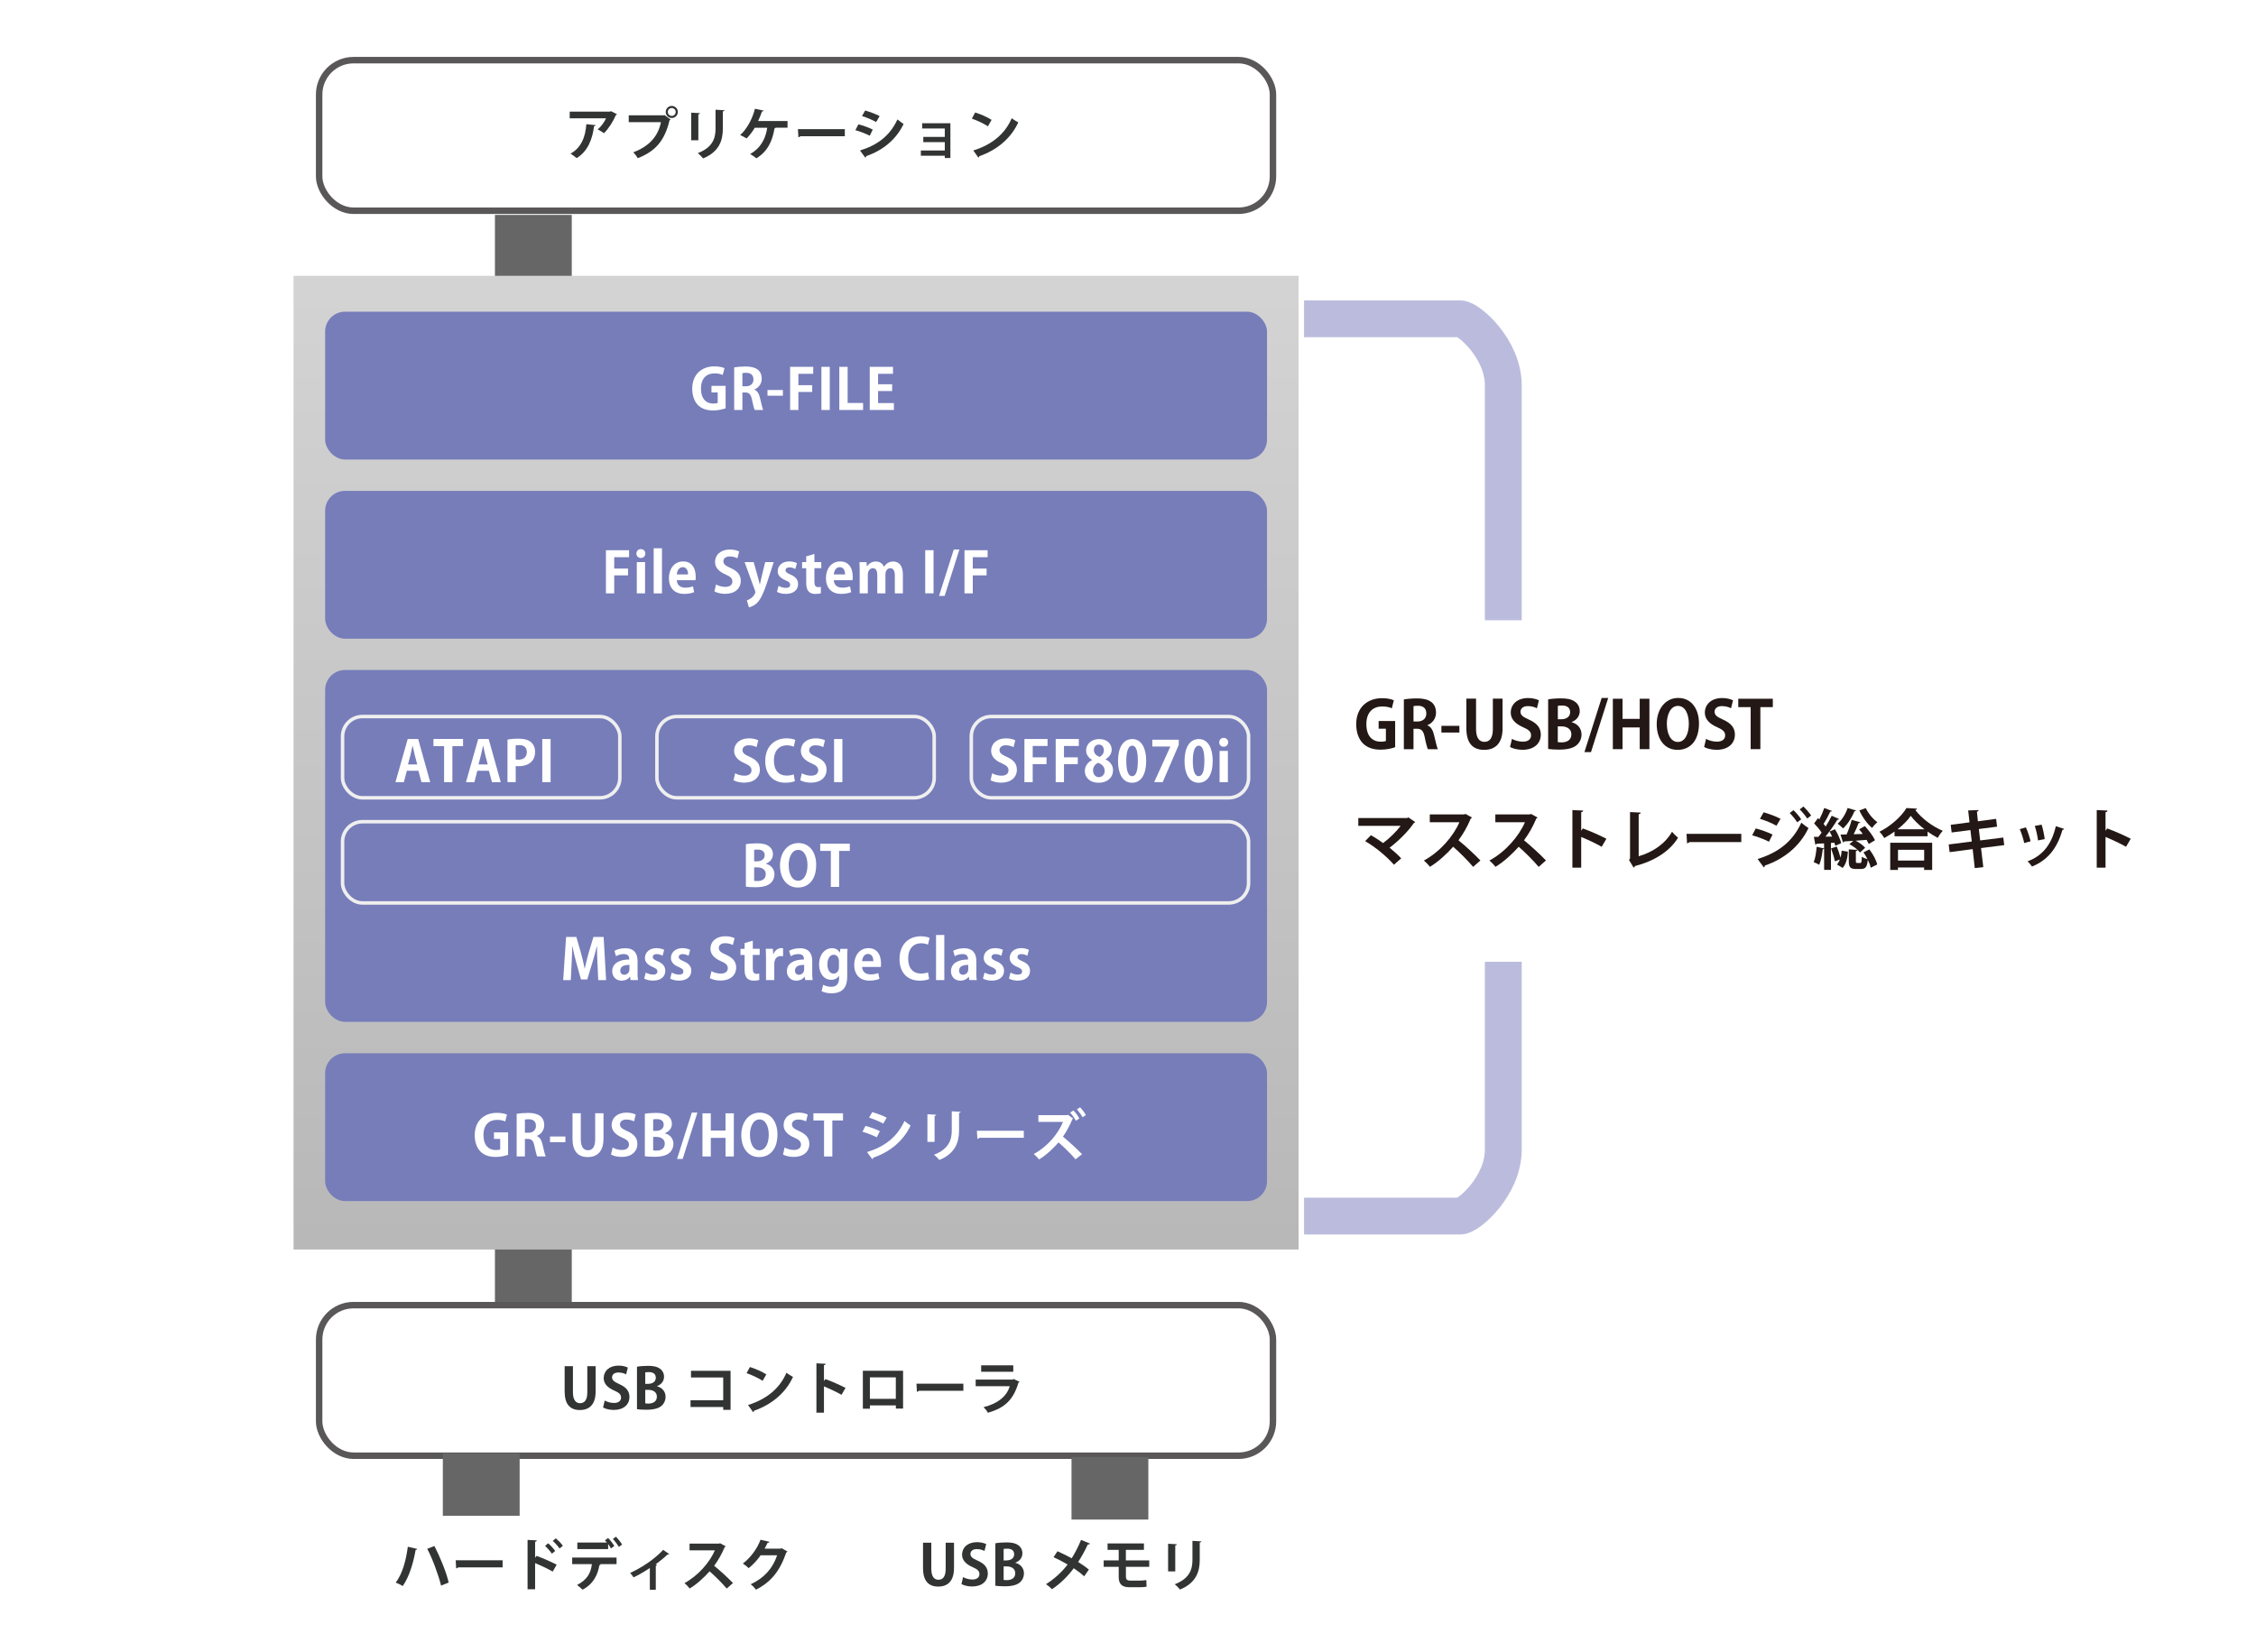 <?xml version="1.0" encoding="UTF-8"?>
<svg id="_レイヤー_2" data-name="レイヤー 2" xmlns="http://www.w3.org/2000/svg" width="170mm" height="124.51mm" xmlns:xlink="http://www.w3.org/1999/xlink" viewBox="0 0 481.89 352.94">
  <defs>
    <style>
      .cls-1, .cls-2 {
        fill: #fff;
      }

      .cls-3 {
        fill: #767db9;
      }

      .cls-4 {
        fill: #323333;
      }

      .cls-5 {
        fill: #231815;
      }

      .cls-6 {
        fill: #666;
      }

      .cls-2 {
        stroke: #595757;
        stroke-width: 1.38px;
      }

      .cls-7 {
        fill: url(#linear-gradient);
      }

      .cls-8 {
        stroke: #bbbcdd;
        stroke-width: 7.87px;
      }

      .cls-8, .cls-9 {
        fill: none;
      }

      .cls-9 {
        stroke: #efefef;
        stroke-miterlimit: 10;
        stroke-width: .75px;
      }
    </style>
    <linearGradient id="linear-gradient" x1="170.04" y1="62.05" x2="170.04" y2="287.61" gradientUnits="userSpaceOnUse">
      <stop offset="0" stop-color="#d3d3d4"/>
      <stop offset="1" stop-color="#b5b5b6"/>
    </linearGradient>
  </defs>
  <g id="_レイヤー_1-2" data-name="レイヤー 1">
    <rect class="cls-1" width="481.89" height="352.94"/>
    <rect class="cls-6" x="105.72" y="45.91" width="16.41" height="233.24"/>
    <g>
      <path class="cls-8" d="M278.55,68.11h33.36c1.77,0,9.2,6.36,9.2,14.22v163.26c0,7.85-7.43,14.22-9.2,14.22h-33.36"/>
      <rect class="cls-7" x="62.7" y="58.92" width="214.68" height="208.03"/>
      <rect class="cls-3" x="69.45" y="66.59" width="201.19" height="31.58" rx="4.25" ry="4.25"/>
      <rect class="cls-3" x="69.45" y="104.87" width="201.19" height="31.58" rx="4.25" ry="4.25"/>
      <rect class="cls-2" x="68.17" y="12.85" width="203.74" height="32.17" rx="7.35" ry="7.35"/>
      <rect class="cls-2" x="68.17" y="278.83" width="203.74" height="32.17" rx="7.35" ry="7.35"/>
      <g>
        <path class="cls-4" d="M131.78,24.41c-.04.08-.12.14-.24.18-.54,1.33-1.55,2.9-2.53,3.87-.31-.25-.95-.62-1.34-.82.76-.62,1.46-1.62,1.78-2.36h-7.76v-1.43h8.63l.17-.11,1.3.66ZM127.2,26.74c-.01.12-.13.22-.32.25-.3,2.63-1.3,5.34-3.71,6.79-.32-.26-.9-.73-1.31-.96,2.28-1.22,3.21-3.6,3.38-6.29l1.96.2Z"/>
        <path class="cls-4" d="M134.3,24.63h7.5l.11-.06,1.33.95c-.06.06-.12.12-.22.17-1.07,4.49-3.11,6.66-6.78,8.1-.22-.38-.66-.95-.96-1.26,3.25-1.21,5.28-3.3,5.9-6.43h-6.88v-1.46ZM143.49,22.63c.72,0,1.3.58,1.3,1.29s-.58,1.29-1.3,1.29-1.29-.59-1.29-1.29c0-.74.61-1.29,1.29-1.29ZM144.33,23.92c0-.47-.37-.84-.84-.84s-.84.37-.84.84.38.84.84.84c.49,0,.84-.4.84-.84Z"/>
        <path class="cls-4" d="M147.64,29.97v-5.9l1.88.1c-.01.13-.12.22-.35.25v5.55h-1.54ZM154.75,23.55c-.01.12-.11.2-.35.24v3.75c0,2.54-.84,4.91-4.21,6.3-.23-.3-.79-.86-1.15-1.12,3.18-1.21,3.8-3.2,3.8-5.19v-4.09l1.91.11Z"/>
        <path class="cls-4" d="M168.22,25.85v1.43h-2.55c-.02.08-.12.14-.24.16-.41,2.58-1.44,4.94-3.87,6.38-.32-.28-.95-.7-1.33-.92,2.27-1.24,3.35-3.38,3.65-5.61h-2.66c-.5.86-1.12,1.65-1.74,2.29-.34-.23-.96-.54-1.38-.73,1.46-1.27,2.66-3.56,3.15-5.61l1.86.38c-.02.11-.16.2-.35.2-.17.52-.49,1.34-.82,2.04h6.28Z"/>
        <path class="cls-4" d="M170.45,27.59h10.01v1.51h-9.51c-.07.12-.24.2-.41.23l-.1-1.74Z"/>
        <path class="cls-4" d="M183.36,26.56c1.07.28,2.28.72,3.07,1.12l-.65,1.31c-.78-.4-2.04-.9-3.07-1.18l.65-1.25ZM183.7,32.15c3.68-1.14,6.36-3.09,8-6.64.3.26,1,.78,1.31.98-1.63,3.42-4.56,5.7-8,6.86.02.12-.04.25-.19.32l-1.12-1.52ZM184.8,23.61c1.07.31,2.27.75,3.09,1.19l-.74,1.27c-.84-.47-1.97-.95-3.02-1.27l.67-1.19Z"/>
        <path class="cls-4" d="M203.01,26.35v7.41h-1.2v-.49h-5.11v-1.12h5.11v-1.79h-4.59v-1.12h4.59v-1.79h-4.83v-1.12h6.03Z"/>
        <path class="cls-4" d="M208.3,24.03c1.2.37,2.64,1.01,3.51,1.58l-.79,1.37c-.86-.58-2.28-1.24-3.43-1.64l.71-1.31ZM207.89,32.15c4.04-1.25,6.82-3.6,8.22-6.9.44.36.96.65,1.4.89-1.49,3.27-4.35,5.83-8.32,7.23-.02.13-.1.26-.2.31l-1.09-1.54Z"/>
      </g>
      <rect class="cls-3" x="69.45" y="143.14" width="201.19" height="75.17" rx="4.25" ry="4.25"/>
      <rect class="cls-3" x="69.45" y="225.02" width="201.19" height="31.58" rx="4.25" ry="4.25"/>
      <g>
        <path class="cls-1" d="M154.99,87.23c-.54.2-1.58.46-2.63.46-1.4,0-2.47-.36-3.25-1.13-.79-.78-1.25-2.04-1.25-3.5,0-3.12,2.08-4.79,4.73-4.79.94,0,1.71.17,2.16.38l-.37,1.46c-.42-.19-.95-.34-1.76-.34-1.64,0-2.89,1.01-2.89,3.24s1.14,3.21,2.66,3.21c.43,0,.76-.06.91-.13v-2.25h-1.33v-1.4h3.02v4.79Z"/>
        <path class="cls-1" d="M161.13,83.24c.65.25,1.01.88,1.22,1.81.26,1.09.5,2.19.68,2.54h-1.82c-.13-.26-.36-1.07-.58-2.18-.24-1.19-.61-1.56-1.45-1.56h-.6v3.74h-1.76v-9.1c.61-.11,1.48-.19,2.38-.19,1.16,0,3.51.14,3.51,2.62,0,1.13-.72,1.95-1.58,2.29v.04ZM159.32,82.53c1.01,0,1.62-.59,1.62-1.46,0-1.19-.89-1.42-1.54-1.42-.4,0-.67.02-.82.07v2.81h.73Z"/>
        <path class="cls-1" d="M163.94,83.32h3.29v1.22h-3.29v-1.22Z"/>
        <path class="cls-1" d="M168.77,87.59v-9.22h4.94v1.49h-3.17v2.43h2.95v1.45h-2.95v3.85h-1.78Z"/>
        <path class="cls-1" d="M175.46,78.37h1.78v9.22h-1.78v-9.22Z"/>
        <path class="cls-1" d="M184.35,87.59h-5.07v-9.22h1.78v7.72h3.3v1.5Z"/>
        <path class="cls-1" d="M190.94,87.59h-5.16v-9.22h4.97v1.49h-3.19v2.23h3.01v1.45h-3.01v2.57h3.38v1.49Z"/>
      </g>
      <g>
        <path class="cls-1" d="M129.43,126.77v-9.22h4.94v1.49h-3.17v2.43h2.95v1.45h-2.95v3.85h-1.78Z"/>
        <path class="cls-1" d="M136.89,119.21c-.56,0-.95-.41-.95-.95s.4-.95.95-.95.96.4.96.95-.41.95-.96.95ZM137.79,126.77h-1.77v-6.68h1.77v6.68Z"/>
        <path class="cls-1" d="M141.4,126.77h-1.77v-9.64h1.77v9.64Z"/>
        <path class="cls-1" d="M148.28,126.5c-.55.24-1.33.38-2.16.38-2.06,0-3.24-1.3-3.24-3.37,0-1.92,1.1-3.57,3.06-3.57,1.62,0,2.67,1.15,2.67,3.31,0,.26-.01.52-.05.71h-3.99c.05,1.14.86,1.59,1.82,1.59.66,0,1.17-.12,1.63-.28l.25,1.22ZM146.97,122.72c.01-.7-.26-1.55-1.14-1.55s-1.21.89-1.26,1.55h2.4Z"/>
        <path class="cls-1" d="M157.52,119.28c-.32-.17-.89-.4-1.64-.4-.94,0-1.36.5-1.36,1.02,0,.66.46.96,1.58,1.47,1.48.66,2.13,1.51,2.13,2.72,0,1.61-1.21,2.78-3.36,2.78-.91,0-1.83-.25-2.27-.52l.35-1.49c.48.29,1.25.52,1.99.52.98,0,1.5-.47,1.5-1.15s-.44-1.06-1.46-1.5c-1.39-.6-2.25-1.46-2.25-2.66,0-1.51,1.19-2.67,3.18-2.67.88,0,1.55.2,1.98.42l-.37,1.45Z"/>
        <path class="cls-1" d="M165.27,120.09l-1.51,4.64c-.74,2.16-1.31,3.33-2.06,4.09-.65.62-1.33.86-1.73.94l-.44-1.5c.29-.08.62-.28.94-.49.59-.42.89-1.1.89-1.24,0-.07-.02-.17-.07-.3l-2.24-6.14h1.94l.98,3.49c.11.41.23.88.31,1.25h.04c.07-.36.18-.83.28-1.25l.84-3.49h1.85Z"/>
        <path class="cls-1" d="M169.88,121.56c-.29-.16-.75-.35-1.26-.35-.54,0-.83.28-.83.63s.25.56,1.02.89c1.13.47,1.66,1.12,1.66,2.04,0,1.27-.96,2.11-2.63,2.11-.73,0-1.44-.18-1.88-.44l.34-1.28c.35.2,1.01.44,1.56.44.62,0,.92-.26.92-.67s-.23-.62-.96-.94c-1.25-.5-1.7-1.21-1.7-1.94,0-1.2.96-2.11,2.45-2.11.68,0,1.27.17,1.66.37l-.34,1.25Z"/>
        <path class="cls-1" d="M172.21,118.86l1.75-.52v1.74h1.47v1.31h-1.47v2.9c0,.8.25,1.14.79,1.14.25,0,.4-.02.58-.06l.02,1.36c-.24.1-.67.16-1.19.16-1.92,0-1.95-1.67-1.95-2.41v-3.08h-.88v-1.31h.88v-1.22Z"/>
        <path class="cls-1" d="M181.82,126.5c-.55.24-1.33.38-2.16.38-2.06,0-3.24-1.3-3.24-3.37,0-1.92,1.1-3.57,3.06-3.57,1.62,0,2.67,1.15,2.67,3.31,0,.26-.01.52-.05.71h-3.99c.05,1.14.86,1.59,1.82,1.59.66,0,1.17-.12,1.63-.28l.25,1.22ZM180.51,122.72c.01-.7-.26-1.55-1.14-1.55s-1.21.89-1.26,1.55h2.4Z"/>
        <path class="cls-1" d="M192.88,126.77h-1.74v-3.78c0-.96-.26-1.59-.97-1.59-.49,0-1.04.38-1.04,1.32v4.05h-1.74v-3.95c0-.79-.25-1.43-.95-1.43-.49,0-1.07.46-1.07,1.36v4.02h-1.74v-4.67c0-.78-.02-1.42-.05-2h1.51l.08.89h.04c.31-.48.9-1.03,1.89-1.03.82,0,1.44.43,1.7,1.12h.02c.55-.82,1.24-1.12,1.98-1.12,1.16,0,2.06.83,2.06,2.76v4.05Z"/>
        <path class="cls-1" d="M197.63,117.54h1.78v9.22h-1.78v-9.22Z"/>
        <path class="cls-1" d="M201.78,127.31h-1.2l3.15-9.91h1.2l-3.15,9.91Z"/>
        <path class="cls-1" d="M206.02,126.77v-9.22h4.94v1.49h-3.17v2.43h2.95v1.45h-2.95v3.85h-1.78Z"/>
      </g>
      <g>
        <path class="cls-1" d="M129.48,209.39h-1.69l-.17-3.59c-.05-1.22-.11-2.47-.1-3.63h-.04c-.26,1.1-.6,2.33-.91,3.36l-1.13,3.73h-1.34l-1.02-3.67c-.3-1.04-.59-2.29-.8-3.42h-.04c-.02,1.16-.08,2.53-.14,3.67l-.18,3.55h-1.62l.62-9.22h2.19l1,3.47c.3,1.12.56,2.19.77,3.25h.04c.22-1.03.49-2.15.8-3.25l1.04-3.47h2.18l.53,9.22Z"/>
        <path class="cls-1" d="M136.18,207.8c0,.59.02,1.17.1,1.58h-1.59l-.11-.7h-.04c-.38.53-1.03.83-1.77.83-1.24,0-2-.92-2-2,0-1.71,1.52-2.52,3.65-2.52,0-.66-.23-1.16-1.2-1.16-.61,0-1.21.19-1.64.46l-.34-1.15c.44-.26,1.27-.56,2.31-.56,2.08,0,2.64,1.32,2.64,2.78v2.45ZM134.45,206.14c-.96,0-1.96.23-1.96,1.2,0,.64.4.91.84.91.42,0,1.12-.3,1.12-1.15v-.96Z"/>
        <path class="cls-1" d="M141.52,204.18c-.29-.16-.75-.35-1.26-.35-.54,0-.83.28-.83.63s.25.56,1.02.89c1.13.47,1.66,1.12,1.66,2.04,0,1.27-.96,2.11-2.63,2.11-.73,0-1.44-.18-1.88-.44l.34-1.28c.35.2,1.01.44,1.56.44.62,0,.92-.26.92-.67s-.23-.62-.96-.94c-1.25-.5-1.7-1.21-1.7-1.94,0-1.2.96-2.11,2.45-2.11.68,0,1.27.17,1.66.37l-.34,1.25Z"/>
        <path class="cls-1" d="M147.07,204.18c-.29-.16-.75-.35-1.26-.35-.54,0-.83.28-.83.63s.25.56,1.02.89c1.13.47,1.66,1.12,1.66,2.04,0,1.27-.96,2.11-2.63,2.11-.73,0-1.44-.18-1.88-.44l.34-1.28c.35.2,1.01.44,1.56.44.62,0,.92-.26.92-.67s-.23-.62-.96-.94c-1.25-.5-1.7-1.21-1.7-1.94,0-1.2.96-2.11,2.45-2.11.68,0,1.27.17,1.66.37l-.34,1.25Z"/>
        <path class="cls-1" d="M156.54,201.9c-.32-.17-.89-.4-1.64-.4-.94,0-1.36.5-1.36,1.02,0,.66.46.96,1.58,1.47,1.48.66,2.13,1.51,2.13,2.72,0,1.61-1.21,2.78-3.36,2.78-.91,0-1.83-.25-2.27-.52l.35-1.49c.48.29,1.25.52,1.99.52.98,0,1.5-.47,1.5-1.15s-.44-1.06-1.46-1.5c-1.39-.6-2.25-1.46-2.25-2.66,0-1.51,1.19-2.67,3.18-2.67.88,0,1.55.2,1.98.42l-.37,1.45Z"/>
        <path class="cls-1" d="M159.05,201.48l1.75-.52v1.74h1.47v1.31h-1.47v2.9c0,.8.25,1.14.79,1.14.25,0,.4-.02.58-.06l.02,1.36c-.24.1-.67.16-1.19.16-1.92,0-1.95-1.67-1.95-2.41v-3.08h-.88v-1.31h.88v-1.22Z"/>
        <path class="cls-1" d="M167.27,204.29c-.13-.02-.28-.04-.46-.04-.8,0-1.42.54-1.42,1.68v3.45h-1.77v-4.59c0-.83-.02-1.49-.05-2.09h1.52l.07,1.16h.05c.31-.86,1.03-1.31,1.66-1.31.17,0,.28.01.4.04v1.69Z"/>
        <path class="cls-1" d="M173.49,207.8c0,.59.02,1.17.1,1.58h-1.59l-.11-.7h-.04c-.38.53-1.03.83-1.77.83-1.24,0-2-.92-2-2,0-1.71,1.52-2.52,3.65-2.52,0-.66-.23-1.16-1.2-1.16-.61,0-1.21.19-1.64.46l-.34-1.15c.44-.26,1.27-.56,2.31-.56,2.08,0,2.64,1.32,2.64,2.78v2.45ZM171.76,206.14c-.96,0-1.95.23-1.95,1.2,0,.64.4.91.84.91.42,0,1.12-.3,1.12-1.15v-.96Z"/>
        <path class="cls-1" d="M181.03,202.72c-.04.48-.06,1.07-.06,1.99v3.77c0,1.31-.12,3.73-3.37,3.73-.78,0-1.58-.16-2.11-.46l.35-1.36c.4.22,1.02.43,1.73.43,1,0,1.66-.56,1.66-1.85v-.49h-.02c-.34.53-.94.85-1.67.85-1.58,0-2.58-1.43-2.58-3.25,0-2.21,1.28-3.51,2.76-3.51.84,0,1.38.41,1.68.94h.02l.07-.79h1.55ZM179.2,205.31c0-.85-.52-1.34-1.12-1.34-.8,0-1.34.82-1.34,2.07,0,1.16.49,1.96,1.33,1.96.41,0,1.13-.26,1.13-1.39v-1.3Z"/>
        <path class="cls-1" d="M187.86,209.12c-.55.24-1.33.38-2.16.38-2.06,0-3.24-1.3-3.24-3.37,0-1.92,1.1-3.57,3.06-3.57,1.62,0,2.67,1.15,2.67,3.31,0,.26-.01.52-.05.71h-3.99c.05,1.14.86,1.59,1.82,1.59.66,0,1.17-.12,1.63-.28l.25,1.22ZM186.55,205.35c.01-.7-.26-1.55-1.14-1.55s-1.21.89-1.26,1.55h2.4Z"/>
        <path class="cls-1" d="M198.49,209.16c-.35.17-1.09.35-2.04.35-2.77,0-4.31-1.88-4.31-4.62,0-3.23,2.08-4.86,4.52-4.86,1,0,1.64.2,1.91.35l-.35,1.44c-.36-.16-.84-.3-1.48-.3-1.52,0-2.75,1.04-2.75,3.27,0,2.09,1.07,3.2,2.73,3.2.55,0,1.14-.11,1.5-.26l.25,1.43Z"/>
        <path class="cls-1" d="M201.71,209.39h-1.77v-9.64h1.77v9.64Z"/>
        <path class="cls-1" d="M208.54,207.8c0,.59.02,1.17.1,1.58h-1.59l-.11-.7h-.04c-.38.53-1.03.83-1.77.83-1.24,0-2-.92-2-2,0-1.71,1.52-2.52,3.65-2.52,0-.66-.23-1.16-1.2-1.16-.61,0-1.21.19-1.64.46l-.34-1.15c.44-.26,1.27-.56,2.31-.56,2.08,0,2.64,1.32,2.64,2.78v2.45ZM206.81,206.14c-.96,0-1.95.23-1.95,1.2,0,.64.4.91.84.91.42,0,1.12-.3,1.12-1.15v-.96Z"/>
        <path class="cls-1" d="M213.88,204.18c-.29-.16-.75-.35-1.26-.35-.54,0-.83.28-.83.63s.25.56,1.02.89c1.13.47,1.66,1.12,1.66,2.04,0,1.27-.96,2.11-2.63,2.11-.73,0-1.44-.18-1.88-.44l.34-1.28c.35.2,1.01.44,1.56.44.62,0,.92-.26.92-.67s-.23-.62-.96-.94c-1.25-.5-1.7-1.21-1.7-1.94,0-1.2.96-2.11,2.45-2.11.68,0,1.27.17,1.66.37l-.34,1.25Z"/>
        <path class="cls-1" d="M219.43,204.18c-.29-.16-.75-.35-1.26-.35-.54,0-.83.28-.83.63s.25.56,1.02.89c1.13.47,1.66,1.12,1.66,2.04,0,1.27-.96,2.11-2.63,2.11-.73,0-1.44-.18-1.88-.44l.34-1.28c.35.2,1.01.44,1.56.44.62,0,.92-.26.92-.67s-.23-.62-.96-.94c-1.25-.5-1.7-1.21-1.7-1.94,0-1.2.96-2.11,2.45-2.11.68,0,1.27.17,1.66.37l-.34,1.25Z"/>
      </g>
      <g>
        <path class="cls-4" d="M127.23,297.28c0,2.7-1.28,3.96-3.37,3.96s-3.25-1.24-3.25-3.95v-5.42h1.77v5.58c0,1.62.61,2.33,1.52,2.33.96,0,1.55-.68,1.55-2.33v-5.58h1.78v5.41Z"/>
        <path class="cls-4" d="M133.74,293.62c-.32-.17-.89-.4-1.64-.4-.94,0-1.36.5-1.36,1.02,0,.66.46.96,1.58,1.48,1.48.66,2.13,1.51,2.13,2.72,0,1.61-1.21,2.78-3.36,2.78-.91,0-1.83-.25-2.27-.52l.35-1.49c.48.29,1.25.52,1.99.52.98,0,1.5-.47,1.5-1.15s-.44-1.06-1.46-1.5c-1.39-.6-2.25-1.46-2.25-2.66,0-1.51,1.19-2.67,3.18-2.67.88,0,1.55.2,1.98.42l-.37,1.45Z"/>
        <path class="cls-4" d="M140.37,296.18c1.03.26,1.8,1.08,1.8,2.25,0,.72-.3,1.42-.84,1.89-.62.56-1.66.86-3.3.86-.88,0-1.54-.06-1.97-.12v-9.07c.53-.11,1.44-.19,2.34-.19,1.12,0,1.91.14,2.54.59.55.37.9.98.9,1.74,0,.84-.49,1.62-1.48,1.99v.05ZM138.47,295.64c1.01,0,1.61-.54,1.61-1.29,0-.91-.68-1.21-1.47-1.21-.38,0-.62.02-.78.06v2.45h.65ZM137.82,299.81c.18.04.4.05.71.05.96,0,1.78-.43,1.78-1.48s-.91-1.45-1.82-1.45h-.66v2.88Z"/>
        <path class="cls-4" d="M156.05,292.87v8.33h-1.57v-.61h-6.98v-1.43h6.98v-4.87h-6.88v-1.43h8.46Z"/>
        <path class="cls-4" d="M160.18,292.05c1.2.37,2.64,1.01,3.51,1.58l-.79,1.37c-.86-.58-2.28-1.24-3.43-1.64l.71-1.31ZM159.77,300.17c4.04-1.25,6.82-3.6,8.22-6.9.44.36.96.65,1.4.89-1.49,3.27-4.35,5.83-8.32,7.23-.02.13-.1.26-.2.31l-1.09-1.54Z"/>
        <path class="cls-4" d="M179.75,297.99c-1-.58-2.57-1.32-3.75-1.8v5.61h-1.61v-10.54l1.97.1c-.01.14-.11.26-.36.3v3.38l.3-.41c1.32.47,3.12,1.26,4.31,1.88l-.85,1.47Z"/>
        <path class="cls-4" d="M192.9,292.85v8.08h-1.54v-.68h-5.55v.71h-1.5v-8.11h8.59ZM191.35,298.85v-4.59h-5.54v4.59h5.54Z"/>
        <path class="cls-4" d="M195.77,295.61h10.01v1.51h-9.51c-.07.12-.24.2-.41.23l-.1-1.74Z"/>
        <path class="cls-4" d="M217.78,295.2c-.04.07-.12.14-.23.18-1.08,3.66-2.91,5.42-6.54,6.44-.17-.35-.61-.89-.91-1.2,3.01-.72,5-2.36,5.58-4.47h-7.27v-1.42h7.92l.17-.12,1.28.59ZM216.44,293.07h-6.86v-1.38h6.86v1.38Z"/>
      </g>
      <rect class="cls-1" x="311.42" y="132.51" width="19.69" height="72.96"/>
      <g>
        <path class="cls-5" d="M298.02,159.63c-.63.24-1.85.53-3.07.53-1.64,0-2.89-.42-3.8-1.32-.92-.91-1.46-2.38-1.46-4.09,0-3.64,2.42-5.59,5.52-5.59,1.09,0,2,.2,2.52.45l-.43,1.71c-.49-.22-1.11-.39-2.06-.39-1.92,0-3.38,1.18-3.38,3.78s1.33,3.75,3.11,3.75c.5,0,.88-.07,1.06-.15v-2.63h-1.55v-1.64h3.53v5.59Z"/>
        <path class="cls-5" d="M304.9,154.97c.76.29,1.18,1.02,1.43,2.12.31,1.27.59,2.56.8,2.97h-2.13c-.15-.31-.42-1.25-.67-2.55-.28-1.39-.71-1.82-1.7-1.82h-.7v4.37h-2.06v-10.63c.71-.13,1.72-.22,2.77-.22,1.36,0,4.1.17,4.1,3.05,0,1.32-.84,2.28-1.85,2.67v.04ZM302.78,154.14c1.18,0,1.89-.69,1.89-1.71,0-1.39-1.04-1.65-1.79-1.65-.46,0-.79.03-.95.08v3.28h.85Z"/>
        <path class="cls-5" d="M307.89,155.07h3.84v1.43h-3.84v-1.43Z"/>
        <path class="cls-5" d="M320.96,155.58c0,3.15-1.5,4.62-3.94,4.62s-3.8-1.44-3.8-4.61v-6.33h2.07v6.51c0,1.89.71,2.72,1.78,2.72,1.12,0,1.81-.8,1.81-2.72v-6.51h2.07v6.32Z"/>
        <path class="cls-5" d="M328.28,151.31c-.38-.2-1.04-.46-1.92-.46-1.09,0-1.58.59-1.58,1.19,0,.77.53,1.12,1.85,1.72,1.72.77,2.49,1.76,2.49,3.18,0,1.88-1.41,3.25-3.92,3.25-1.06,0-2.14-.29-2.65-.6l.41-1.74c.56.34,1.46.6,2.33.6,1.15,0,1.75-.55,1.75-1.34s-.52-1.23-1.71-1.75c-1.62-.7-2.63-1.71-2.63-3.11,0-1.77,1.39-3.12,3.71-3.12,1.02,0,1.81.24,2.31.49l-.43,1.7Z"/>
        <path class="cls-5" d="M335.72,154.3c1.21.31,2.1,1.26,2.1,2.63,0,.84-.35,1.65-.98,2.21-.73.66-1.93,1.01-3.85,1.01-1.02,0-1.79-.07-2.3-.14v-10.59c.62-.13,1.68-.22,2.73-.22,1.3,0,2.23.17,2.97.69.64.43,1.05,1.15,1.05,2.03,0,.98-.57,1.89-1.72,2.33v.06ZM333.51,153.66c1.18,0,1.88-.63,1.88-1.51,0-1.06-.8-1.42-1.72-1.42-.45,0-.73.03-.91.07v2.86h.76ZM332.75,158.54c.21.04.46.06.83.06,1.12,0,2.07-.5,2.07-1.72s-1.06-1.7-2.13-1.7h-.77v3.36Z"/>
        <path class="cls-5" d="M339.84,160.68h-1.4l3.68-11.57h1.4l-3.68,11.57Z"/>
        <path class="cls-5" d="M352.32,160.05h-2.07v-4.64h-3.67v4.64h-2.07v-10.77h2.07v4.3h3.67v-4.3h2.07v10.77Z"/>
        <path class="cls-5" d="M362.91,154.53c0,3.75-1.9,5.67-4.58,5.67-2.84,0-4.45-2.38-4.45-5.5s1.78-5.59,4.59-5.59c2.98,0,4.44,2.55,4.44,5.42ZM356.05,154.66c0,2.12.83,3.85,2.35,3.85s2.34-1.72,2.34-3.89c0-1.98-.74-3.81-2.33-3.81s-2.37,1.88-2.37,3.85Z"/>
        <path class="cls-5" d="M369.74,151.31c-.38-.2-1.04-.46-1.92-.46-1.09,0-1.58.59-1.58,1.19,0,.77.53,1.12,1.85,1.72,1.72.77,2.49,1.76,2.49,3.18,0,1.88-1.41,3.25-3.92,3.25-1.06,0-2.14-.29-2.65-.6l.41-1.74c.56.34,1.46.6,2.33.6,1.15,0,1.75-.55,1.75-1.34s-.52-1.23-1.71-1.75c-1.62-.7-2.63-1.71-2.63-3.11,0-1.77,1.39-3.12,3.71-3.12,1.02,0,1.81.24,2.31.49l-.43,1.7Z"/>
        <path class="cls-5" d="M378.68,151.07h-2.66v8.98h-2.07v-8.98h-2.65v-1.79h7.38v1.79Z"/>
        <path class="cls-5" d="M302.28,175.62c-.04.11-.14.18-.29.22-1.16,1.75-3.26,3.82-5.17,5.27.83.66,1.88,1.6,2.48,2.27l-1.55,1.36c-1.55-1.78-4.03-3.82-6.15-5.04l1.23-1.26c.84.45,1.77,1.06,2.61,1.67,1.46-1.09,2.91-2.55,3.75-3.68h-9.05v-1.67h10.45l.24-.14,1.46,1.01Z"/>
        <path class="cls-5" d="M314.41,174.64c-.04.11-.14.2-.25.24-.78,1.81-1.51,3.11-2.62,4.64,1.37,1.12,3.43,2.98,4.68,4.31l-1.55,1.37c-1.09-1.3-3.1-3.31-4.27-4.3-1.32,1.49-3.14,3.19-4.96,4.29-.28-.38-.9-1.02-1.3-1.34,3.49-1.89,6.33-5.25,7.59-8.18h-6.32v-1.68h7.33l.29-.1,1.39.76Z"/>
        <path class="cls-5" d="M328.41,174.64c-.04.11-.14.2-.25.24-.78,1.81-1.51,3.11-2.62,4.64,1.37,1.12,3.43,2.98,4.68,4.31l-1.55,1.37c-1.09-1.3-3.1-3.31-4.27-4.3-1.32,1.49-3.14,3.19-4.96,4.29-.28-.38-.9-1.02-1.3-1.34,3.49-1.89,6.33-5.25,7.59-8.18h-6.32v-1.68h7.33l.29-.1,1.39.76Z"/>
        <path class="cls-5" d="M342.13,180.91c-1.16-.67-3-1.54-4.38-2.1v6.56h-1.88v-12.31l2.3.11c-.01.17-.13.31-.42.35v3.95l.35-.48c1.54.55,3.64,1.47,5.03,2.2l-1,1.72Z"/>
        <path class="cls-5" d="M350.03,182.93c3.04-.88,5.64-2.66,7.13-5.24.31.42.94.98,1.27,1.29-1.79,2.93-5.1,4.99-9.19,6.04-.04.13-.15.28-.29.34l-.98-1.62.21-.35v-9.9l2.28.11c-.01.17-.14.31-.43.35v8.99Z"/>
        <path class="cls-5" d="M360.25,178.14h11.7v1.76h-11.11c-.08.14-.28.24-.48.27l-.11-2.03Z"/>
        <path class="cls-5" d="M375.03,176.99c1.25.32,2.66.84,3.59,1.3l-.76,1.53c-.91-.46-2.38-1.05-3.59-1.37l.76-1.46ZM375.43,183.52c4.27-1.32,7.44-3.61,9.34-7.76.35.31,1.15.91,1.53,1.15-1.91,3.99-5.34,6.67-9.34,8.01.03.14-.04.29-.21.38l-1.32-1.78ZM376.72,173.54c1.25.36,2.65.88,3.61,1.39l-.87,1.48c-.98-.55-2.3-1.11-3.53-1.48l.79-1.39ZM383.09,173.09c.56.5,1.27,1.34,1.65,1.95l-.85.64c-.32-.55-1.11-1.51-1.6-1.99l.8-.6ZM385.22,172.31c.56.52,1.28,1.36,1.65,1.92l-.84.64c-.35-.56-1.11-1.47-1.6-1.95l.78-.62Z"/>
        <path class="cls-5" d="M392.03,180.73c-.04-.21-.11-.43-.2-.69l-.73.04v5.76h-1.46v-4.54c-.04.08-.14.13-.29.13-.13,1.15-.39,2.49-.76,3.33-.29-.2-.84-.43-1.18-.57.34-.77.53-2.1.64-3.29l1.58.36v-1.08c-.62.04-1.16.07-1.61.08-.03.14-.14.2-.25.21l-.32-1.68h.97c.22-.28.45-.59.69-.9-.39-.64-1.05-1.4-1.61-1.98l.83-1.13.29.28c.41-.77.81-1.71,1.05-2.44l1.64.63c-.04.1-.17.15-.36.15-.35.78-.92,1.83-1.43,2.61.17.2.32.39.45.57.5-.8.95-1.6,1.29-2.3l1.6.7c-.07.1-.21.15-.39.15-.64,1.06-1.62,2.48-2.55,3.61h1.43c-.17-.39-.36-.76-.55-1.09l1.16-.49c.57.94,1.15,2.17,1.33,2.97l-1.26.57ZM391.93,184.01c-.13-.74-.48-1.89-.81-2.76l1.22-.39c.31.74.63,1.67.8,2.38.14-.48.22-1,.25-1.5l1.33.21c-.07,1.33-.38,2.65-1.12,3.47l-1.22-.73c.25-.27.46-.64.63-1.06l-1.08.38ZM396.46,173.15c-.06.11-.17.18-.35.17-.53,1.34-1.44,2.77-2.42,3.66-.28-.28-.83-.77-1.16-1.01.88-.76,1.71-2.06,2.13-3.35l1.81.53ZM398.34,176.48c.83.91,1.78,2.16,2.17,3.03l-1.34.8c-.11-.25-.27-.56-.45-.88-.8.07-1.6.13-2.34.18.8.41,1.6,1.01,2.02,1.51l-1.09,1.01c-.46-.6-1.42-1.34-2.27-1.78l.83-.71c-.73.06-1.4.1-1.96.13-.03.13-.13.2-.24.21l-.53-1.68,1.3-.03c.42-.92.85-2.19,1.09-3.12l1.85.53c-.04.11-.17.17-.38.18-.25.7-.66,1.6-1.05,2.37l1.95-.06c-.25-.35-.52-.69-.79-.99l1.23-.69ZM397.36,184.37c.24,0,.29-.18.34-1.34.27.21.81.42,1.19.5-.25-.49-.55-1-.85-1.43l1.27-.63c.76,1,1.47,2.3,1.67,3.22l-1.39.7c-.08-.48-.31-1.08-.62-1.7-.14,1.55-.52,1.96-1.44,1.96h-1.09c-1.25,0-1.53-.41-1.53-1.68v-2.51l1.86.11c-.01.13-.11.21-.35.25v2.13c0,.36.04.41.28.41h.66ZM398.53,172.63c.53,1.13,1.53,2.35,2.49,3.03-.36.28-.88.85-1.13,1.22-1.04-.85-2.1-2.34-2.72-3.74l1.36-.5Z"/>
        <path class="cls-5" d="M404.69,177.65c-.7.5-1.44.98-2.2,1.39-.22-.39-.69-1.01-1.04-1.34,2.42-1.19,4.75-3.33,5.78-5.07l2.26.13c-.04.15-.17.25-.38.28,1.36,1.82,3.77,3.59,5.88,4.45-.41.42-.8,1-1.09,1.51-.71-.38-1.44-.83-2.16-1.33v.99h-7.06v-1.01ZM403.76,185.85v-5.8h8.96v5.8h-1.72v-.52h-5.59v.52h-1.65ZM411.08,177.17c-1.18-.91-2.24-1.93-2.93-2.87-.64.94-1.65,1.95-2.83,2.87h5.76ZM411.01,181.55h-5.59v2.3h5.59v-2.3Z"/>
        <path class="cls-5" d="M423.16,181.18l.48,4.08-1.82.2-.45-4.05-4.92.64-.2-1.64,4.93-.63-.29-2.45-4.01.52-.2-1.64,4.02-.53-.29-2.54,2.23-.08c.01.14-.1.28-.36.35l.21,2.05,3.89-.52.2,1.67-3.89.5.28,2.44,4.94-.62.2,1.62-4.94.63Z"/>
        <path class="cls-5" d="M432.74,176.76c.39.84.81,2.13,1,2.97l-1.36.38c-.18-.87-.56-2.1-.95-2.97l1.32-.38ZM440.9,177.09c-.04.11-.17.2-.35.18-1.15,4.13-3.32,6.57-6.51,7.86-.18-.28-.63-.84-.95-1.11,3-1.12,5.1-3.35,6.04-7.51l1.78.57ZM436.09,176.18c.29.85.56,2.2.67,3.08l-1.43.29c-.11-.92-.39-2.2-.69-3.1l1.44-.28Z"/>
        <path class="cls-5" d="M454.13,180.91c-1.16-.67-3-1.54-4.38-2.1v6.56h-1.88v-12.31l2.3.11c-.01.17-.13.31-.42.35v3.95l.35-.48c1.54.55,3.64,1.47,5.03,2.2l-1,1.72Z"/>
      </g>
      <g>
        <path class="cls-1" d="M108.53,246.71c-.54.2-1.58.46-2.63.46-1.4,0-2.47-.36-3.25-1.13-.79-.78-1.25-2.04-1.25-3.5,0-3.12,2.08-4.79,4.73-4.79.94,0,1.71.17,2.16.38l-.37,1.46c-.42-.19-.95-.34-1.76-.34-1.64,0-2.89,1.01-2.89,3.24s1.14,3.21,2.66,3.21c.43,0,.76-.06.91-.13v-2.25h-1.33v-1.4h3.02v4.79Z"/>
        <path class="cls-1" d="M114.67,242.71c.65.25,1.01.88,1.22,1.81.26,1.09.5,2.2.68,2.54h-1.82c-.13-.26-.36-1.07-.58-2.18-.24-1.19-.61-1.56-1.45-1.56h-.6v3.74h-1.76v-9.1c.61-.11,1.48-.19,2.38-.19,1.16,0,3.51.14,3.51,2.61,0,1.13-.72,1.96-1.58,2.29v.04ZM112.86,242c1.01,0,1.62-.59,1.62-1.46,0-1.19-.89-1.42-1.54-1.42-.4,0-.67.02-.82.07v2.81h.73Z"/>
        <path class="cls-1" d="M117.48,242.8h3.29v1.22h-3.29v-1.22Z"/>
        <path class="cls-1" d="M128.91,243.24c0,2.7-1.28,3.96-3.37,3.96s-3.25-1.24-3.25-3.95v-5.42h1.77v5.58c0,1.62.61,2.33,1.52,2.33.96,0,1.55-.68,1.55-2.33v-5.58h1.78v5.41Z"/>
        <path class="cls-1" d="M135.43,239.58c-.32-.17-.89-.4-1.64-.4-.94,0-1.36.5-1.36,1.02,0,.66.46.96,1.58,1.47,1.48.66,2.13,1.51,2.13,2.72,0,1.61-1.21,2.78-3.36,2.78-.91,0-1.83-.25-2.27-.52l.35-1.49c.48.29,1.25.52,1.99.52.98,0,1.5-.47,1.5-1.15s-.44-1.06-1.46-1.5c-1.39-.6-2.25-1.46-2.25-2.66,0-1.51,1.19-2.67,3.18-2.67.88,0,1.55.2,1.98.42l-.37,1.45Z"/>
        <path class="cls-1" d="M142.05,242.14c1.03.26,1.8,1.08,1.8,2.25,0,.72-.3,1.42-.84,1.89-.62.56-1.66.86-3.3.86-.88,0-1.54-.06-1.97-.12v-9.07c.53-.11,1.44-.19,2.34-.19,1.12,0,1.91.14,2.54.59.55.37.9.98.9,1.74,0,.84-.49,1.62-1.48,1.99v.05ZM140.16,241.6c1.01,0,1.61-.54,1.61-1.3,0-.91-.68-1.21-1.47-1.21-.38,0-.62.02-.78.06v2.45h.65ZM139.51,245.77c.18.04.4.05.71.05.96,0,1.78-.43,1.78-1.48s-.91-1.45-1.82-1.45h-.66v2.88Z"/>
        <path class="cls-1" d="M145.82,247.6h-1.2l3.15-9.91h1.2l-3.15,9.91Z"/>
        <path class="cls-1" d="M156.75,247.07h-1.78v-3.97h-3.14v3.97h-1.78v-9.22h1.78v3.68h3.14v-3.68h1.78v9.22Z"/>
        <path class="cls-1" d="M166.07,242.34c0,3.21-1.63,4.86-3.92,4.86-2.43,0-3.81-2.04-3.81-4.71s1.52-4.79,3.93-4.79c2.55,0,3.8,2.18,3.8,4.64ZM160.2,242.45c0,1.81.71,3.3,2.01,3.3s2-1.48,2-3.33c0-1.69-.64-3.26-1.99-3.26s-2.03,1.61-2.03,3.3Z"/>
        <path class="cls-1" d="M172.17,239.58c-.32-.17-.89-.4-1.64-.4-.94,0-1.36.5-1.36,1.02,0,.66.46.96,1.58,1.47,1.48.66,2.13,1.51,2.13,2.72,0,1.61-1.21,2.78-3.36,2.78-.91,0-1.83-.25-2.27-.52l.35-1.49c.48.29,1.25.52,1.99.52.98,0,1.5-.47,1.5-1.15s-.44-1.06-1.46-1.5c-1.39-.6-2.25-1.46-2.25-2.66,0-1.51,1.19-2.67,3.18-2.67.88,0,1.55.2,1.98.42l-.37,1.45Z"/>
        <path class="cls-1" d="M180.07,239.38h-2.28v7.69h-1.77v-7.69h-2.27v-1.54h6.32v1.54Z"/>
        <path class="cls-1" d="M184.87,240.54c1.07.28,2.28.72,3.07,1.12l-.65,1.31c-.78-.4-2.04-.9-3.07-1.18l.65-1.25ZM185.2,246.13c3.68-1.14,6.36-3.09,8-6.64.3.26,1,.78,1.31.98-1.63,3.42-4.56,5.7-8,6.86.02.12-.04.25-.19.32l-1.12-1.52ZM186.31,237.59c1.07.31,2.27.75,3.09,1.19l-.74,1.27c-.84-.47-1.97-.95-3.02-1.27l.67-1.19Z"/>
        <path class="cls-1" d="M198.1,243.95v-5.9l1.88.1c-.01.13-.12.22-.35.25v5.55h-1.54ZM205.21,237.53c-.01.12-.11.2-.35.24v3.75c0,2.54-.84,4.91-4.21,6.3-.23-.3-.79-.86-1.15-1.12,3.18-1.21,3.8-3.2,3.8-5.19v-4.09l1.91.11Z"/>
        <path class="cls-1" d="M208.68,241.57h10.01v1.51h-9.51c-.07.12-.24.2-.41.23l-.1-1.74Z"/>
        <path class="cls-1" d="M229.24,238.99s-.11.07-.16.08c-.41,1.03-1.19,2.58-2.03,3.77,1.15.94,2.97,2.58,4.08,3.74l-1.4,1.1c-.97-1.16-2.61-2.77-3.63-3.61-1.1,1.26-2.6,2.7-4.15,3.63-.26-.32-.77-.86-1.13-1.16,2.99-1.62,5.21-4.34,6.24-6.85h-5.26v-1.44s6.08,0,6.08,0l.25-.08,1.12.82ZM229.29,237.23c.48.5.97,1.15,1.26,1.73l-.74.48c-.26-.5-.76-1.25-1.24-1.74l.72-.47ZM230.71,236.56c.43.44.98,1.18,1.25,1.66l-.72.48c-.24-.48-.84-1.28-1.21-1.7l.68-.43Z"/>
      </g>
      <g>
        <path class="cls-1" d="M163.63,184.55c1.03.26,1.8,1.08,1.8,2.25,0,.72-.3,1.42-.84,1.89-.62.56-1.66.86-3.3.86-.88,0-1.54-.06-1.97-.12v-9.07c.53-.11,1.44-.19,2.34-.19,1.12,0,1.91.14,2.54.59.55.37.9.98.9,1.74,0,.84-.49,1.62-1.48,1.99v.05ZM161.73,184.01c1.01,0,1.61-.54,1.61-1.29,0-.91-.68-1.21-1.47-1.21-.38,0-.62.02-.78.06v2.45h.65ZM161.08,188.18c.18.04.4.05.71.05.96,0,1.78-.43,1.78-1.48s-.91-1.45-1.82-1.45h-.66v2.88Z"/>
        <path class="cls-1" d="M174.34,184.75c0,3.21-1.63,4.86-3.92,4.86-2.43,0-3.81-2.04-3.81-4.71s1.52-4.79,3.93-4.79c2.55,0,3.8,2.18,3.8,4.64ZM168.47,184.86c0,1.81.71,3.3,2.01,3.3s2-1.47,2-3.33c0-1.69-.64-3.26-1.99-3.26s-2.03,1.61-2.03,3.3Z"/>
        <path class="cls-1" d="M181.52,181.79h-2.28v7.69h-1.77v-7.69h-2.27v-1.54h6.32v1.54Z"/>
      </g>
      <g>
        <path class="cls-1" d="M91.89,167.1h-1.86l-.66-2.43h-2.47l-.63,2.43h-1.8l2.62-9.22h2.23l2.58,9.22ZM89.12,163.32l-.55-2.1c-.14-.58-.3-1.32-.42-1.88h-.04c-.12.58-.28,1.33-.41,1.87l-.55,2.11h1.97Z"/>
        <path class="cls-1" d="M98.91,159.41h-2.28v7.69h-1.77v-7.69h-2.27v-1.54h6.32v1.54Z"/>
        <path class="cls-1" d="M106.95,167.1h-1.86l-.66-2.43h-2.47l-.63,2.43h-1.8l2.62-9.22h2.23l2.58,9.22ZM104.18,163.32l-.55-2.1c-.14-.58-.3-1.32-.42-1.88h-.04c-.12.58-.28,1.33-.41,1.87l-.55,2.11h1.97Z"/>
        <path class="cls-1" d="M108.39,158c.58-.11,1.37-.19,2.39-.19,1.16,0,2.04.23,2.63.73.55.47.89,1.21.89,2.06,0,2.53-2.11,3.09-3.49,3.09-.25,0-.47-.01-.65-.05v3.45h-1.76v-9.1ZM110.16,162.25c.17.04.36.05.62.05,1.1,0,1.75-.62,1.75-1.62s-.62-1.5-1.61-1.5c-.36,0-.61.04-.77.07v3Z"/>
        <path class="cls-1" d="M115.83,157.88h1.78v9.22h-1.78v-9.22Z"/>
      </g>
      <g>
        <path class="cls-1" d="M161.6,159.62c-.32-.17-.89-.4-1.64-.4-.94,0-1.36.5-1.36,1.02,0,.66.46.96,1.58,1.47,1.48.66,2.13,1.51,2.13,2.72,0,1.61-1.21,2.78-3.36,2.78-.91,0-1.83-.25-2.27-.52l.35-1.49c.48.29,1.25.52,1.99.52.98,0,1.5-.47,1.5-1.15s-.44-1.06-1.46-1.5c-1.39-.6-2.25-1.46-2.25-2.66,0-1.51,1.19-2.67,3.18-2.67.88,0,1.55.2,1.98.42l-.37,1.45Z"/>
        <path class="cls-1" d="M169.81,166.87c-.35.17-1.09.35-2.04.35-2.77,0-4.31-1.88-4.31-4.62,0-3.23,2.08-4.86,4.52-4.86,1,0,1.64.2,1.91.35l-.35,1.44c-.36-.16-.84-.3-1.48-.3-1.52,0-2.75,1.04-2.75,3.27,0,2.09,1.07,3.2,2.73,3.2.55,0,1.14-.11,1.5-.26l.25,1.43Z"/>
        <path class="cls-1" d="M175.85,159.62c-.32-.17-.89-.4-1.64-.4-.94,0-1.36.5-1.36,1.02,0,.66.46.96,1.58,1.47,1.48.66,2.13,1.51,2.13,2.72,0,1.61-1.21,2.78-3.36,2.78-.91,0-1.83-.25-2.27-.52l.35-1.49c.48.29,1.25.52,1.99.52.98,0,1.5-.47,1.5-1.15s-.44-1.06-1.46-1.5c-1.39-.6-2.25-1.46-2.25-2.66,0-1.51,1.19-2.67,3.18-2.67.88,0,1.55.2,1.98.42l-.37,1.45Z"/>
        <path class="cls-1" d="M178.16,157.88h1.78v9.22h-1.78v-9.22Z"/>
      </g>
      <g>
        <path class="cls-1" d="M216.5,159.62c-.32-.17-.89-.4-1.64-.4-.94,0-1.36.5-1.36,1.02,0,.66.46.96,1.58,1.47,1.48.66,2.13,1.51,2.13,2.72,0,1.61-1.21,2.78-3.36,2.78-.91,0-1.83-.25-2.27-.52l.35-1.49c.48.29,1.25.52,1.99.52.98,0,1.5-.47,1.5-1.15s-.44-1.06-1.46-1.5c-1.39-.6-2.25-1.46-2.25-2.66,0-1.51,1.19-2.67,3.18-2.67.88,0,1.55.2,1.98.42l-.37,1.45Z"/>
        <path class="cls-1" d="M218.82,167.1v-9.22h4.94v1.49h-3.17v2.43h2.95v1.45h-2.95v3.85h-1.78Z"/>
        <path class="cls-1" d="M225.5,167.1v-9.22h4.94v1.49h-3.17v2.43h2.95v1.45h-2.95v3.85h-1.78Z"/>
        <path class="cls-1" d="M233.28,162.34c-.84-.47-1.28-1.22-1.28-1.99,0-1.5,1.24-2.46,2.81-2.46,1.8,0,2.65,1.14,2.65,2.28,0,.73-.41,1.54-1.33,2.04v.02c.89.41,1.62,1.19,1.62,2.31,0,1.62-1.27,2.69-3.07,2.69-1.93,0-2.96-1.19-2.96-2.48,0-1.12.66-1.92,1.57-2.38v-.04ZM235.96,164.69c0-.89-.6-1.45-1.39-1.71-.68.25-1.09.89-1.09,1.61,0,.77.47,1.44,1.24,1.44s1.25-.62,1.25-1.33ZM233.66,160.26c0,.7.5,1.18,1.21,1.44.5-.2.92-.77.92-1.38s-.3-1.25-1.06-1.25-1.08.61-1.08,1.19Z"/>
        <path class="cls-1" d="M238.81,162.59c0-2.76,1.02-4.7,3.06-4.7s2.96,2.11,2.96,4.63c0,3-1.12,4.71-3.02,4.71-2.11,0-3-2.11-3-4.64ZM241.83,165.83c.82,0,1.22-1.15,1.22-3.27s-.37-3.26-1.21-3.26c-.77,0-1.26,1.1-1.26,3.26s.44,3.27,1.24,3.27h.01Z"/>
        <path class="cls-1" d="M246.14,158.03h5.65v1.1l-3.43,7.96h-1.82l3.44-7.58v-.02h-3.84v-1.46Z"/>
        <path class="cls-1" d="M253.02,162.59c0-2.76,1.02-4.7,3.06-4.7s2.96,2.11,2.96,4.63c0,3-1.12,4.71-3.02,4.71-2.11,0-3-2.11-3-4.64ZM256.04,165.83c.82,0,1.22-1.15,1.22-3.27s-.37-3.26-1.21-3.26c-.77,0-1.26,1.1-1.26,3.26s.44,3.27,1.24,3.27h.01Z"/>
        <path class="cls-1" d="M261.38,159.54c-.56,0-.95-.41-.95-.95s.4-.95.95-.95.96.4.96.95-.41.95-.96.95ZM262.28,167.1h-1.77v-6.68h1.77v6.68Z"/>
      </g>
      <g>
        <path class="cls-4" d="M89.12,330.9c-.05.13-.13.21-.34.23-.49,2.73-1.32,5.67-2.75,7.71-.43-.28-1.04-.56-1.5-.73,1.43-1.9,2.19-4.7,2.58-7.66l2,.46ZM92.79,330.29c1.25,2.41,2.57,5.67,3.05,7.81l-1.62.65c-.52-2.11-1.79-5.65-2.96-7.86l1.54-.6Z"/>
        <path class="cls-4" d="M97.35,333.34h10.01v1.51h-9.51c-.07.12-.24.2-.41.23l-.1-1.74Z"/>
        <path class="cls-4" d="M118.05,335.75c-1-.58-2.57-1.32-3.75-1.8v5.58h-1.61v-10.54l1.97.1c-.01.14-.11.26-.36.3v3.42l.3-.41c1.32.47,3.12,1.26,4.31,1.88l-.85,1.47ZM117.09,329.71c.46.38,1.12,1.09,1.5,1.63l-.7.59c-.31-.46-1-1.25-1.46-1.66l.66-.56ZM118.73,328.65c.5.43,1.16,1.09,1.5,1.59l-.7.58c-.3-.44-.98-1.21-1.46-1.62l.66-.55Z"/>
        <path class="cls-4" d="M122.22,334.16v-1.4h9.48v1.4h-3.63l.24.07c-.02.08-.12.16-.28.16-.31,1.9-1.23,4.03-3.6,5.23-.23-.25-.85-.77-1.17-1,2.29-1.18,2.95-2.7,3.17-4.46h-4.2ZM130.5,330.81c-.13-.28-.36-.62-.6-.95v1.09h-6.58v-1.4h6.33c-.14-.18-.3-.35-.43-.47l.68-.5c.47.46,1.03,1.21,1.32,1.7l-.72.53ZM132.18,330.48c-.25-.46-.83-1.25-1.27-1.69l.65-.49c.47.47,1.04,1.2,1.33,1.68l-.71.5Z"/>
        <path class="cls-4" d="M142.95,332.02c-.07.08-.19.11-.36.08-.74.73-1.71,1.48-2.55,2.11.13.05.24.08.32.12-.04.08-.13.16-.28.18v5.12h-1.27v-4.64c-.86.59-2.45,1.54-3.48,2-.16-.26-.49-.72-.73-.94,3.89-1.79,6.3-4.1,7.05-4.94l1.3.9Z"/>
        <path class="cls-4" d="M155.01,330.34c-.04.1-.12.17-.22.2-.67,1.55-1.29,2.66-2.24,3.97,1.17.96,2.94,2.55,4.01,3.69l-1.33,1.18c-.94-1.12-2.65-2.83-3.66-3.68-1.13,1.27-2.69,2.73-4.25,3.67-.24-.32-.77-.88-1.12-1.15,2.99-1.62,5.42-4.5,6.5-7h-5.41v-1.44h6.27l.25-.08,1.19.65Z"/>
        <path class="cls-4" d="M168.2,331.47c-.05.1-.17.17-.26.23-1.35,3.92-3.23,6.28-6.46,7.92-.25-.34-.7-.85-1.13-1.15,3-1.4,4.75-3.51,5.65-6.2h-3.53c-.6.91-1.57,1.97-2.55,2.75-.29-.29-.83-.73-1.24-.98,1.56-1.19,3.03-3.08,3.77-5.09l1.91.44c-.05.14-.2.22-.4.22-.19.43-.43.85-.64,1.25h3.42l.22-.11,1.25.73Z"/>
        <path class="cls-4" d="M203.78,335c0,2.7-1.28,3.96-3.37,3.96s-3.25-1.24-3.25-3.95v-5.42h1.77v5.58c0,1.62.61,2.33,1.52,2.33.96,0,1.55-.68,1.55-2.33v-5.58h1.78v5.41Z"/>
        <path class="cls-4" d="M210.29,331.35c-.32-.17-.89-.4-1.64-.4-.94,0-1.36.5-1.36,1.02,0,.66.46.96,1.58,1.47,1.48.66,2.13,1.51,2.13,2.72,0,1.61-1.21,2.78-3.36,2.78-.91,0-1.83-.25-2.27-.52l.35-1.49c.48.29,1.25.52,1.99.52.98,0,1.5-.47,1.5-1.15s-.44-1.06-1.46-1.5c-1.39-.6-2.25-1.46-2.25-2.66,0-1.51,1.19-2.67,3.18-2.67.88,0,1.55.2,1.98.42l-.37,1.45Z"/>
        <path class="cls-4" d="M216.92,333.9c1.03.26,1.8,1.08,1.8,2.25,0,.72-.3,1.42-.84,1.89-.62.56-1.66.86-3.3.86-.88,0-1.54-.06-1.97-.12v-9.07c.53-.11,1.44-.19,2.34-.19,1.12,0,1.91.14,2.54.59.55.37.9.98.9,1.74,0,.84-.49,1.62-1.48,1.99v.05ZM215.02,333.36c1.01,0,1.61-.54,1.61-1.29,0-.91-.68-1.21-1.47-1.21-.38,0-.62.02-.78.06v2.45h.65ZM214.37,337.53c.18.04.4.05.71.05.96,0,1.78-.43,1.78-1.48s-.91-1.45-1.82-1.45h-.66v2.88Z"/>
        <path class="cls-4" d="M225.88,331.41c.97.42,2.03.95,3.04,1.5.62-.97,1.43-2.5,2-3.93l1.91.8c-.05.12-.23.19-.47.18-.54,1.18-1.34,2.64-2.06,3.75.68.42,1.58,1.02,2.29,1.62l-1.01,1.44c-.56-.53-1.36-1.15-2.22-1.73-1.21,1.64-2.87,3.31-4.67,4.49-.26-.31-.89-.85-1.26-1.09,1.75-1.08,3.43-2.63,4.61-4.19-.98-.59-2.03-1.13-3-1.57l.84-1.27Z"/>
        <path class="cls-4" d="M240.5,334.73v2.12c0,.52.19.83.92.83h2.04c.41,0,1.09-.05,1.4-.11l.05,1.42c-.34.07-1,.11-1.44.11h-2.22c-1.74,0-2.29-.83-2.29-2.19v-2.17h-3.21v-1.38h3.21v-2.24h-2.38v-1.38h7.77v1.38h-3.86v2.24h4.99v1.38h-4.99Z"/>
        <path class="cls-4" d="M249.51,335.71v-5.9l1.88.1c-.01.13-.12.21-.35.25v5.55h-1.54ZM256.62,329.3c-.01.12-.11.2-.35.24v3.75c0,2.54-.84,4.91-4.21,6.3-.23-.3-.79-.86-1.15-1.12,3.18-1.21,3.8-3.2,3.8-5.19v-4.09l1.91.11Z"/>
      </g>
      <rect class="cls-9" x="73.17" y="175.55" width="193.53" height="17.36" rx="4.25" ry="4.25"/>
      <rect class="cls-9" x="73.17" y="153.08" width="59.23" height="17.36" rx="4.25" ry="4.25"/>
      <rect class="cls-9" x="140.32" y="153.08" width="59.23" height="17.36" rx="4.25" ry="4.25"/>
      <rect class="cls-9" x="207.47" y="153.08" width="59.23" height="17.36" rx="4.25" ry="4.25"/>
      <rect class="cls-6" x="94.59" y="310.46" width="16.41" height="13.37"/>
      <rect class="cls-6" x="228.88" y="311.27" width="16.41" height="13.37"/>
    </g>
  </g>
</svg>